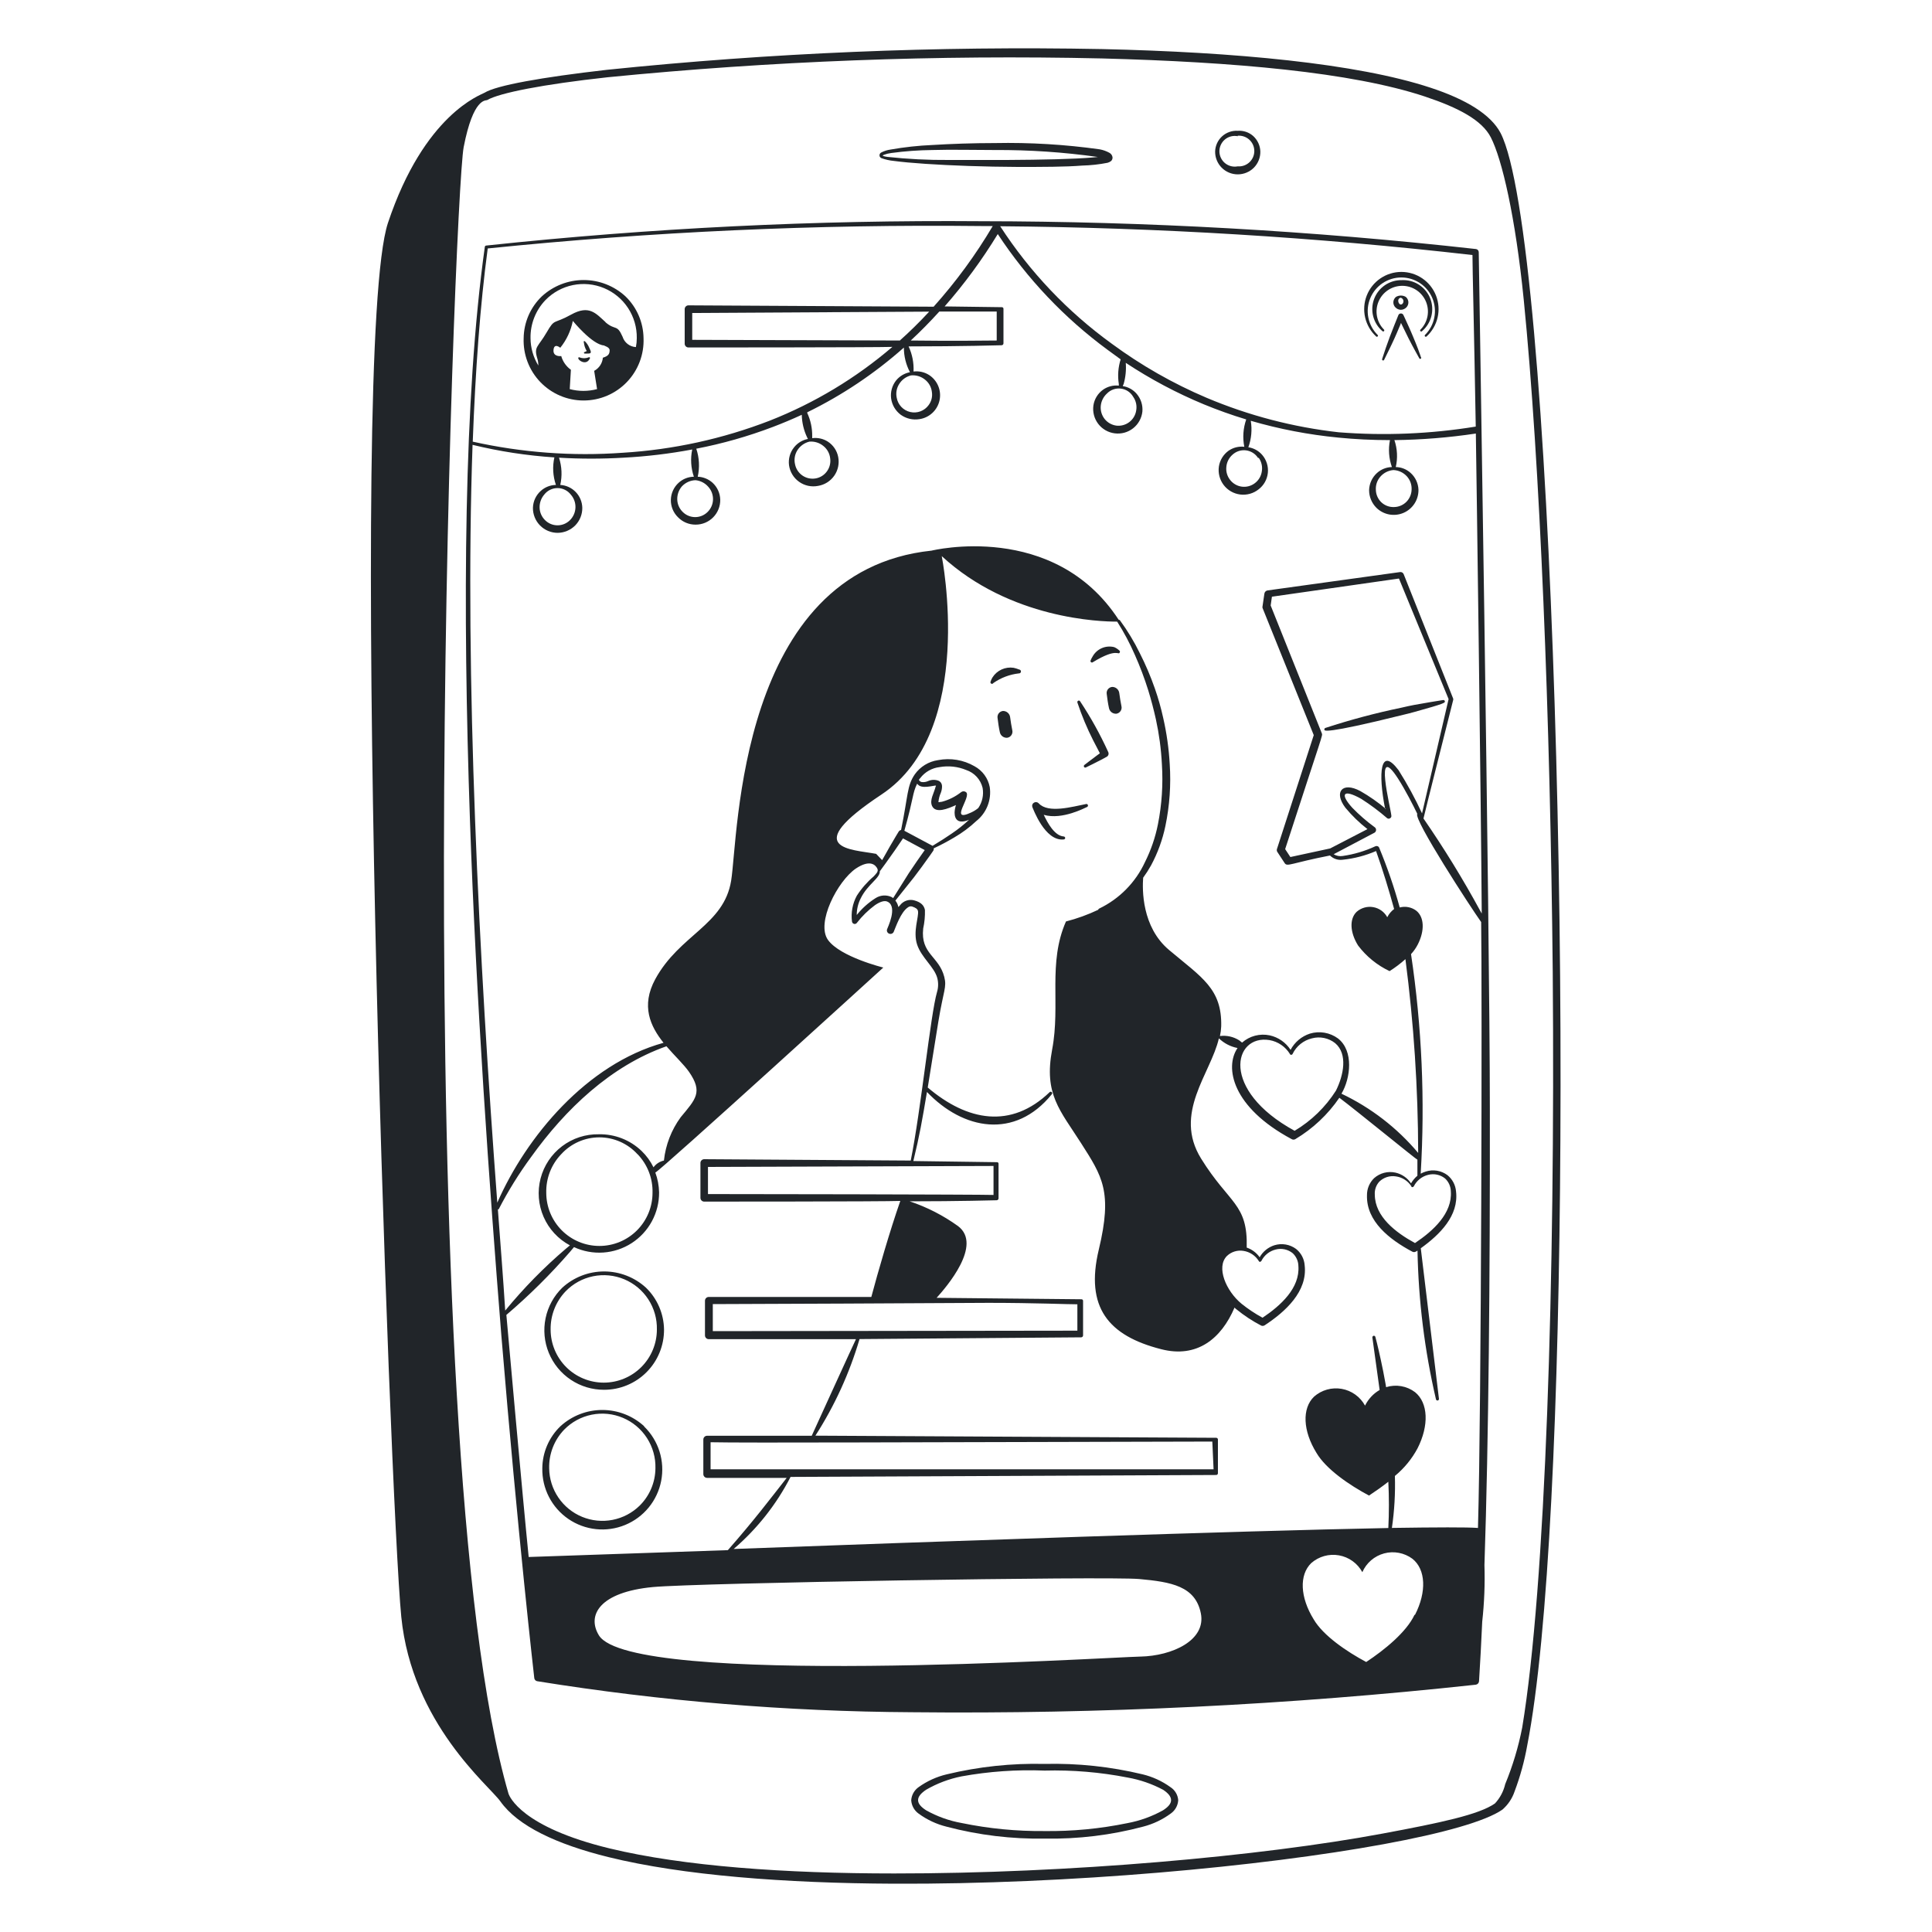 <svg xmlns="http://www.w3.org/2000/svg" width="400" height="400" viewBox="0 0 400 400" fill="none"><path fill-rule="evenodd" clip-rule="evenodd" d="M317.619 68.92C315.719 47.78 313.359 32.72 310.679 27.54C308.679 23.74 303.619 20.6 296.179 18.16C280.919 13.12 255.639 10.78 228.179 10.16C193.93 9.502 159.673 10.938 125.599 14.46C112.119 16 102.759 17.68 100.319 19.2C99.559 19.66 87.859 23.58 80.319 46.16C71.999 71.3 80.699 310.74 83.079 334.72C85.279 356.88 101.319 369.72 103.599 372.96C107.199 378.04 115.159 381.82 125.999 384.5C141.359 388.28 162.499 389.9 185.059 390C221.299 390.16 261.179 386.46 286.459 381.82C298.779 379.56 307.659 377.04 311.059 374.66C312.219 373.654 313.089 372.355 313.579 370.9C314.745 367.808 315.622 364.614 316.199 361.36C320.639 338.7 322.779 289.78 323.059 236.08C323.399 176.34 321.359 110.7 317.619 68.92ZM315.159 357.66C314.375 361.673 313.196 365.599 311.639 369.38C311.292 370.875 310.562 372.254 309.519 373.38C306.219 375.7 298.279 377.38 286.259 379.62C261.059 384.32 221.279 387.9 185.119 387.88C162.639 387.88 141.559 386.4 126.239 382.7C107.879 378.26 105.499 371.9 105.299 371.42C83.999 298.32 93.999 40.8 95.999 30.46C97.999 20.12 100.599 20.88 100.859 20.72C103.379 19.24 112.419 17.46 125.759 16C159.789 12.63 193.992 11.328 228.179 12.1C255.439 12.82 279.819 14.94 294.999 19.98C301.959 22.3 306.819 24.86 308.659 28.44C310.979 32.96 313.759 44.9 315.479 62.1C318.839 95.78 320.959 148.56 321.479 201.24C321.999 264.94 319.999 328.42 315.159 357.66Z" fill="#212529"></path><path fill-rule="evenodd" clip-rule="evenodd" d="M290.498 148C291.338 147.8 292.158 147.6 292.918 147.38C299.178 145.64 299.218 145.5 299.138 145.18C299.131 145.138 299.116 145.098 299.092 145.063C299.069 145.027 299.038 144.997 299.002 144.974C298.966 144.952 298.926 144.937 298.884 144.931C298.842 144.925 298.799 144.928 298.758 144.94L296.278 145.34C292.978 145.9 292.278 146.02 290.138 146.52C284.831 147.62 279.59 149.015 274.438 150.7C274.356 150.719 274.285 150.77 274.24 150.841C274.195 150.912 274.18 150.998 274.198 151.08C274.258 151.24 273.738 152.16 290.498 148ZM226.358 153.34C226.918 154.44 227.418 155.34 227.718 155.96L227.118 156.4C225.978 157.24 224.478 158.4 224.478 158.4C224.426 158.461 224.397 158.539 224.397 158.62C224.397 158.701 224.426 158.779 224.478 158.84C224.54 158.892 224.618 158.921 224.698 158.921C224.779 158.921 224.857 158.892 224.918 158.84C224.918 158.84 226.658 158 227.918 157.34L229.178 156.66C229.335 156.557 229.448 156.4 229.496 156.22C229.543 156.039 229.523 155.847 229.438 155.68C227.785 152.045 225.846 148.547 223.638 145.22C223.621 145.182 223.597 145.148 223.566 145.12C223.535 145.092 223.499 145.071 223.459 145.057C223.42 145.044 223.378 145.039 223.336 145.043C223.295 145.047 223.255 145.06 223.218 145.08C223.145 145.118 223.09 145.184 223.064 145.262C223.038 145.34 223.043 145.425 223.078 145.5C223.978 148.19 225.074 150.811 226.358 153.34ZM220.218 173.8C220.303 173.8 220.384 173.766 220.444 173.706C220.504 173.646 220.538 173.565 220.538 173.48C220.529 173.4 220.492 173.326 220.433 173.271C220.374 173.217 220.298 173.184 220.218 173.18C218.338 173.04 216.898 170.4 216.098 168.7C219.938 169.84 224.838 167.14 225.058 167.08C225.138 167.045 225.2 166.981 225.232 166.9C225.264 166.82 225.263 166.73 225.228 166.65C225.194 166.57 225.129 166.508 225.048 166.476C224.968 166.444 224.878 166.445 224.798 166.48C222.078 167 217.018 168.48 215.058 166.32C214.936 166.187 214.772 166.1 214.593 166.075C214.415 166.049 214.233 166.086 214.078 166.18C213.922 166.268 213.802 166.409 213.74 166.578C213.678 166.746 213.677 166.931 213.738 167.1C213.878 167.36 216.298 174.2 220.218 173.8ZM211.018 138.62C210.642 138.469 210.254 138.349 209.858 138.26C209.013 138.132 208.148 138.252 207.37 138.608C206.592 138.963 205.935 139.537 205.478 140.26C205.317 140.523 205.189 140.805 205.098 141.1C205.077 141.137 205.064 141.177 205.058 141.219C205.053 141.261 205.056 141.304 205.067 141.345C205.078 141.386 205.097 141.424 205.123 141.457C205.149 141.491 205.181 141.519 205.218 141.54C205.255 141.561 205.296 141.575 205.338 141.58C205.38 141.585 205.422 141.582 205.463 141.571C205.504 141.56 205.542 141.541 205.576 141.515C205.609 141.489 205.637 141.457 205.658 141.42C207.223 140.323 209.039 139.635 210.938 139.42C211.044 139.431 211.15 139.399 211.233 139.331C211.315 139.264 211.368 139.166 211.378 139.06C211.389 138.954 211.357 138.848 211.289 138.765C211.222 138.683 211.124 138.631 211.018 138.62ZM225.858 137.08C225.918 137.136 225.996 137.168 226.078 137.168C226.16 137.168 226.239 137.136 226.298 137.08C231.338 134.02 231.498 135.76 231.838 135.08C231.875 135.008 231.883 134.924 231.861 134.846C231.839 134.768 231.788 134.702 231.718 134.66C231.414 134.374 231.062 134.144 230.678 133.98C229.813 133.764 228.899 133.843 228.084 134.205C227.269 134.568 226.598 135.192 226.178 135.98C226.026 136.22 225.899 136.474 225.798 136.74C225.775 136.796 225.768 136.858 225.778 136.919C225.789 136.979 225.817 137.035 225.858 137.08ZM133.238 70C133.215 68.384 132.872 66.789 132.231 65.307C131.589 63.824 130.66 62.483 129.498 61.36C127.138 59.186 124.047 57.978 120.838 57.978C117.629 57.978 114.538 59.186 112.178 61.36C111.01 62.479 110.076 63.819 109.43 65.302C108.785 66.786 108.441 68.382 108.418 70C108.351 71.672 108.622 73.34 109.216 74.904C109.809 76.468 110.713 77.896 111.871 79.103C113.03 80.309 114.421 81.269 115.96 81.925C117.5 82.58 119.155 82.918 120.828 82.918C122.501 82.918 124.157 82.58 125.696 81.925C127.235 81.269 128.626 80.309 129.785 79.103C130.944 77.896 131.847 76.468 132.441 74.904C133.034 73.34 133.305 71.672 133.238 70ZM126.218 72.5C126.218 73.34 125.898 73.72 124.818 74.06C124.767 74.627 124.575 75.172 124.261 75.647C123.947 76.122 123.52 76.511 123.018 76.78L123.618 80.56C121.764 81.054 119.813 81.054 117.958 80.56L118.198 76.56C117.229 75.867 116.524 74.866 116.198 73.72C116.198 73.72 114.458 73.96 114.598 72.44C114.738 70.92 115.998 72 115.998 72C117.302 70.384 118.194 68.476 118.598 66.44C118.598 66.44 122.598 71.36 125.058 71.52C125.058 71.6 126.258 71.86 126.218 72.54V72.5ZM125.358 66.68C123.358 64.88 121.978 63.06 118.238 65.14C114.498 67.22 114.918 65.82 113.178 68.82C111.438 71.82 110.538 71.74 111.178 74C111.364 74.541 111.459 75.108 111.458 75.68C110.409 73.971 109.848 72.006 109.838 70C109.792 67.067 110.906 64.235 112.938 62.12C114.48 60.543 116.459 59.464 118.62 59.024C120.781 58.584 123.025 58.802 125.06 59.651C127.096 60.499 128.83 61.94 130.039 63.785C131.247 65.63 131.874 67.795 131.838 70C131.84 70.624 131.779 71.247 131.658 71.86C131.035 71.827 130.436 71.605 129.943 71.222C129.45 70.84 129.085 70.316 128.898 69.72C127.718 67.04 127.438 68.5 125.358 66.72V66.68Z" fill="#212529"></path><path fill-rule="evenodd" clip-rule="evenodd" d="M121.839 74C121.246 74.224 120.592 74.224 119.999 74C119.969 73.972 119.93 73.956 119.889 73.956C119.848 73.956 119.809 73.972 119.779 74C119.359 74.4 121.319 75.88 122.099 74.26C122.133 74.225 122.153 74.179 122.153 74.13C122.153 74.081 122.133 74.034 122.099 74C122.065 73.966 122.018 73.946 121.969 73.946C121.92 73.946 121.873 73.966 121.839 74ZM121.999 72C121.793 71.497 121.487 71.041 121.099 70.66C121.069 70.632 121.03 70.616 120.989 70.616C120.948 70.616 120.909 70.632 120.879 70.66C120.866 70.673 120.855 70.689 120.848 70.706C120.841 70.723 120.837 70.741 120.837 70.76C120.837 70.779 120.841 70.797 120.848 70.814C120.855 70.831 120.866 70.847 120.879 70.86C120.938 71.504 121.143 72.127 121.479 72.68L121.059 72.88C121.017 72.88 120.976 72.897 120.946 72.927C120.916 72.957 120.899 72.998 120.899 73.04C120.899 73.082 120.916 73.123 120.946 73.153C120.976 73.183 121.017 73.2 121.059 73.2H121.619C122.539 73.24 122.439 72.9 121.999 72Z" fill="#212529"></path><path fill-rule="evenodd" clip-rule="evenodd" d="M308.458 229.72C308.458 192.68 306.158 52.2 306.158 52.2C306.154 52.041 306.094 51.889 305.987 51.772C305.881 51.654 305.736 51.579 305.578 51.56C271.563 47.761 237.365 45.838 203.138 45.8C168.91 45.526 134.694 47.209 100.658 50.84C100.589 50.844 100.522 50.872 100.471 50.92C100.42 50.967 100.387 51.031 100.378 51.1C95.998 82.34 95.778 125.76 97.298 169.76C98.598 207.34 101.298 245.34 103.798 276.48C107.238 318.04 110.618 347.44 110.618 347.44C110.638 347.599 110.709 347.748 110.821 347.864C110.933 347.979 111.079 348.055 111.238 348.08C136.908 352.21 162.858 354.356 188.858 354.5C227.83 354.904 266.791 353.001 305.538 348.8C305.717 348.777 305.883 348.693 306.007 348.562C306.131 348.43 306.206 348.26 306.218 348.08C306.458 344.267 306.678 340.153 306.878 335.74C307.308 331.856 307.461 327.946 307.338 324.04C308.218 297.76 308.498 264.2 308.458 229.72ZM304.858 52.8C304.858 55.66 305.198 68.38 305.538 88.32C296.166 89.846 286.645 90.242 277.178 89.5C267.762 88.449 258.547 86.044 249.818 82.36C242.857 79.405 236.266 75.647 230.178 71.16C221.043 64.549 213.211 56.303 207.078 46.84C239.753 47.109 272.392 49.098 304.858 52.8ZM291.258 98.6C291.938 99.339 292.297 100.317 292.258 101.32C292.247 102.297 291.852 103.231 291.158 103.92C290.475 104.593 289.557 104.974 288.598 104.98C288.122 104.996 287.647 104.917 287.2 104.749C286.754 104.581 286.346 104.326 285.998 104C285.295 103.33 284.886 102.41 284.858 101.44C284.79 100.441 285.121 99.455 285.778 98.7C286.467 97.899 287.445 97.403 288.498 97.32C289.551 97.366 290.543 97.826 291.258 98.6ZM100.978 51.44C134.91 47.972 169.011 46.423 203.118 46.8H205.538C202.016 52.755 197.916 58.349 193.298 63.5L142.538 63.22C142.331 63.22 142.133 63.302 141.987 63.448C141.84 63.595 141.758 63.793 141.758 64V71.16C141.758 71.262 141.778 71.364 141.817 71.458C141.857 71.553 141.914 71.639 141.987 71.712C142.059 71.784 142.145 71.841 142.24 71.881C142.334 71.92 142.436 71.94 142.538 71.94C142.538 71.94 181.558 71.94 184.758 71.82C177.214 78.284 168.643 83.442 159.398 87.08C149.643 90.861 139.361 93.107 128.918 93.74C118.515 94.489 108.058 93.714 97.878 91.44C98.418 76.8 99.398 63.24 100.978 51.44ZM194.478 64.5H206.358V70.5C204.598 70.5 197.738 70.62 188.558 70.5C190.545 68.66 192.518 66.66 194.478 64.5ZM186.258 70.5C182.598 70.5 146.738 70.36 143.318 70.36V64.8L192.378 64.52C190.378 66.68 188.338 68.687 186.258 70.54V70.5ZM146.638 100.78C146.973 101.15 147.233 101.582 147.401 102.052C147.569 102.523 147.643 103.021 147.618 103.52C147.569 104.458 147.17 105.343 146.498 106C145.816 106.68 144.892 107.062 143.928 107.062C142.965 107.062 142.04 106.68 141.358 106C140.662 105.325 140.254 104.408 140.218 103.44C140.184 102.439 140.526 101.461 141.178 100.7C141.539 100.31 141.975 99.996 142.459 99.776C142.943 99.556 143.467 99.435 143.998 99.42C145.02 99.518 145.965 100.005 146.638 100.78ZM118.178 102.4C118.831 103.139 119.176 104.1 119.142 105.086C119.109 106.071 118.699 107.007 117.998 107.7C117.316 108.38 116.392 108.762 115.428 108.762C114.465 108.762 113.54 108.38 112.858 107.7C112.158 107.02 111.749 106.095 111.718 105.12C111.689 104.125 112.031 103.156 112.678 102.4C113.003 101.98 113.42 101.641 113.897 101.407C114.374 101.174 114.897 101.053 115.428 101.053C115.959 101.053 116.483 101.174 116.959 101.407C117.436 101.641 117.853 101.98 118.178 102.4ZM98.358 169.74C97.338 142.74 96.998 115.96 97.838 92.1C103.399 93.454 109.067 94.324 114.778 94.7C114.357 96.593 114.468 98.566 115.098 100.4C113.935 100.418 112.819 100.858 111.958 101.64C111.466 102.08 111.069 102.615 110.79 103.213C110.511 103.812 110.358 104.46 110.338 105.12C110.327 105.799 110.452 106.473 110.705 107.104C110.957 107.734 111.333 108.308 111.809 108.792C112.286 109.276 112.854 109.66 113.48 109.923C114.107 110.185 114.779 110.32 115.458 110.32C116.827 110.306 118.135 109.752 119.098 108.78C119.571 108.297 119.944 107.724 120.194 107.096C120.445 106.468 120.569 105.796 120.558 105.12C120.53 103.904 120.045 102.744 119.2 101.869C118.355 100.994 117.212 100.47 115.998 100.4C116.417 98.531 116.327 96.583 115.738 94.76C120.181 95.023 124.635 95.023 129.078 94.76C133.857 94.511 138.615 93.943 143.318 93.06C142.924 94.936 143.041 96.884 143.658 98.7C142.495 98.718 141.379 99.158 140.518 99.94C140.02 100.387 139.619 100.931 139.34 101.54C139.061 102.148 138.909 102.806 138.894 103.475C138.879 104.144 139.001 104.809 139.253 105.429C139.505 106.049 139.881 106.611 140.358 107.08C140.832 107.571 141.401 107.961 142.03 108.226C142.659 108.49 143.336 108.624 144.018 108.62C144.695 108.623 145.366 108.49 145.992 108.23C146.617 107.969 147.184 107.587 147.659 107.104C148.134 106.621 148.508 106.049 148.759 105.419C149.009 104.79 149.131 104.117 149.118 103.44C149.1 102.779 148.949 102.128 148.675 101.527C148.4 100.926 148.006 100.386 147.518 99.94C146.674 99.182 145.592 98.743 144.458 98.7C144.887 96.775 144.783 94.77 144.158 92.9C149.558 91.859 154.857 90.353 159.998 88.4C161.998 87.64 163.998 86.8 165.998 85.88C166.034 87.508 166.416 89.11 167.118 90.58C167.163 90.684 167.216 90.785 167.278 90.88C166.14 91.093 165.117 91.711 164.398 92.62C163.984 93.135 163.679 93.728 163.5 94.364C163.321 94.999 163.273 95.665 163.358 96.32C163.454 97.003 163.688 97.659 164.046 98.248C164.403 98.838 164.877 99.349 165.439 99.749C166 100.149 166.637 100.431 167.311 100.578C167.985 100.724 168.681 100.732 169.358 100.6C170.032 100.492 170.677 100.249 171.255 99.886C171.833 99.523 172.332 99.048 172.723 98.488C173.113 97.928 173.386 97.295 173.526 96.627C173.666 95.959 173.67 95.269 173.538 94.6C173.411 93.952 173.154 93.336 172.783 92.789C172.412 92.243 171.934 91.777 171.378 91.42C170.42 90.816 169.28 90.568 168.158 90.72C168.169 90.587 168.169 90.453 168.158 90.32C168.182 88.664 167.833 87.023 167.138 85.52C167.145 85.467 167.145 85.413 167.138 85.36C174.382 81.821 181.11 77.313 187.138 71.96C187.136 73.737 187.569 75.488 188.398 77.06C187.264 77.273 186.244 77.883 185.518 78.78C185.108 79.3 184.807 79.898 184.632 80.537C184.456 81.176 184.411 81.843 184.498 82.5C184.59 83.168 184.815 83.811 185.158 84.391C185.502 84.971 185.957 85.478 186.498 85.88C187.616 86.678 189.003 87.001 190.358 86.78C191.364 86.633 192.3 86.183 193.043 85.49C193.787 84.797 194.301 83.894 194.518 82.901C194.736 81.909 194.645 80.874 194.259 79.934C193.873 78.994 193.21 78.194 192.358 77.64C191.401 77.033 190.262 76.779 189.138 76.92C189.223 75.13 188.873 73.346 188.118 71.72C198.918 71.72 207.358 71.48 207.358 71.48C207.411 71.48 207.463 71.47 207.511 71.45C207.56 71.429 207.604 71.4 207.641 71.363C207.678 71.326 207.708 71.281 207.728 71.233C207.748 71.184 207.758 71.132 207.758 71.08V63.92C207.758 63.835 207.724 63.754 207.664 63.694C207.604 63.634 207.523 63.6 207.438 63.6L195.578 63.44C199.671 58.774 203.351 53.762 206.578 48.46C212.668 57.721 220.354 65.827 229.278 72.4C230.178 73.04 231.078 73.7 232.018 74.4C231.5 76.048 231.37 77.793 231.638 79.5V79.84C230.486 79.715 229.327 80.014 228.378 80.68C227.843 81.061 227.391 81.547 227.047 82.107C226.703 82.667 226.476 83.29 226.378 83.94C226.283 84.611 226.322 85.293 226.493 85.949C226.664 86.604 226.965 87.219 227.376 87.757C227.787 88.295 228.302 88.746 228.89 89.083C229.477 89.42 230.126 89.636 230.798 89.72C231.47 89.806 232.153 89.758 232.806 89.578C233.459 89.397 234.07 89.089 234.602 88.67C235.135 88.251 235.578 87.73 235.907 87.138C236.236 86.545 236.444 85.893 236.518 85.22C236.575 84.564 236.503 83.902 236.303 83.274C236.104 82.646 235.783 82.064 235.358 81.56C234.624 80.692 233.601 80.117 232.478 79.94C232.478 79.94 232.478 79.72 232.618 79.58C233.038 78.133 233.194 76.622 233.078 75.12C238.185 78.496 243.603 81.376 249.258 83.72C252.038 84.86 254.958 85.92 258.018 86.84C257.384 88.657 257.246 90.611 257.618 92.5C256.468 92.37 255.31 92.661 254.358 93.32C253.826 93.704 253.375 94.19 253.031 94.749C252.688 95.309 252.459 95.931 252.358 96.58C252.261 97.25 252.297 97.932 252.466 98.588C252.634 99.244 252.93 99.86 253.338 100.4C253.75 100.944 254.266 101.4 254.857 101.741C255.448 102.081 256.101 102.3 256.778 102.384C257.455 102.468 258.142 102.415 258.798 102.229C259.454 102.043 260.066 101.727 260.598 101.3C261.128 100.893 261.569 100.382 261.895 99.799C262.221 99.216 262.424 98.573 262.494 97.909C262.563 97.245 262.496 96.573 262.297 95.936C262.099 95.298 261.772 94.707 261.338 94.2C260.601 93.338 259.579 92.77 258.458 92.6C259.092 90.847 259.265 88.959 258.958 87.12C264.877 88.84 270.943 90.004 277.078 90.6C280.518 90.94 284.078 91.12 287.778 91.12C287.407 92.982 287.546 94.91 288.178 96.7C287.019 96.726 285.91 97.174 285.058 97.96C284.572 98.407 284.18 98.947 283.905 99.548C283.63 100.149 283.478 100.799 283.458 101.46C283.455 102.139 283.586 102.811 283.843 103.439C284.101 104.067 284.48 104.639 284.958 105.12C285.682 105.837 286.604 106.321 287.605 106.511C288.606 106.7 289.641 106.587 290.577 106.186C291.514 105.784 292.309 105.112 292.861 104.256C293.414 103.4 293.698 102.399 293.678 101.38C293.653 100.719 293.494 100.071 293.212 99.473C292.931 98.875 292.531 98.34 292.038 97.9C291.197 97.143 290.11 96.717 288.978 96.7C289.404 94.85 289.307 92.918 288.698 91.12C294.343 91.052 299.976 90.598 305.558 89.76C305.718 99.56 306.618 165.76 306.778 189.14L306.478 188.6C302.9 182.016 298.974 175.627 294.718 169.46C294.718 169.26 300.858 144.96 300.858 144.96C300.898 144.85 300.898 144.73 300.858 144.62L290.618 118.88C290.561 118.735 290.458 118.612 290.324 118.533C290.19 118.453 290.033 118.42 289.878 118.44L262.438 122.24C262.272 122.264 262.117 122.341 261.999 122.46C261.88 122.579 261.802 122.733 261.778 122.9L261.398 125.5C261.36 125.624 261.36 125.756 261.398 125.88L271.998 152.2L264.418 175.66C264.37 175.763 264.345 175.876 264.345 175.99C264.345 176.104 264.37 176.217 264.418 176.32L265.978 178.7C266.518 179.52 267.278 178.7 275.358 177.12C275.701 177.46 276.117 177.716 276.575 177.868C277.033 178.021 277.52 178.066 277.998 178C280.376 177.754 282.703 177.147 284.898 176.2C286.258 179.98 287.638 184.54 288.638 188.2C288.04 188.649 287.554 189.231 287.218 189.9C286.922 189.357 286.508 188.888 286.006 188.527C285.503 188.166 284.926 187.922 284.318 187.815C283.709 187.707 283.083 187.738 282.488 187.905C281.892 188.072 281.342 188.371 280.878 188.78C279.358 190.24 279.478 193.04 281.178 195.76C282.89 198.029 285.128 199.848 287.698 201.06C288.859 200.327 289.957 199.497 290.978 198.58C292.711 211.883 293.593 225.284 293.618 238.7C289.266 233.521 283.85 229.339 277.738 226.44C279.618 223.26 280.318 217.58 277.018 215C276.192 214.393 275.236 213.986 274.226 213.813C273.216 213.639 272.179 213.703 271.198 214C269.48 214.56 268.046 215.764 267.198 217.36C266.211 215.829 264.658 214.75 262.878 214.36C261.874 214.146 260.833 214.171 259.84 214.431C258.847 214.692 257.928 215.181 257.158 215.86C256.973 215.697 256.779 215.543 256.578 215.4C255.392 214.64 253.976 214.321 252.578 214.5C252.724 213.842 252.811 213.173 252.838 212.5C253.018 204.7 248.838 202.4 242.038 196.68C236.358 191.9 236.498 184.12 236.678 181.72C237.277 180.901 237.825 180.046 238.318 179.16C239.688 176.609 240.685 173.874 241.278 171.04C242.158 166.82 242.461 162.501 242.178 158.2C241.998 154.995 241.55 151.81 240.838 148.68C240.384 146.6 239.803 144.549 239.098 142.54C238.229 140.047 237.193 137.615 235.998 135.26C234.829 132.87 233.45 130.587 231.878 128.44C231.849 128.393 231.807 128.355 231.758 128.331C231.708 128.306 231.653 128.295 231.598 128.3C218.178 107.74 192.878 114 192.878 114C152.758 118.2 152.878 173.06 151.378 182.32C149.878 191.58 140.698 193.48 135.658 202.74C132.658 208.28 134.658 212.5 137.378 215.9C121.478 220.3 108.958 235.32 102.958 249C101.098 224.22 99.378 196.86 98.358 169.74ZM167.558 91.44C168.612 91.342 169.662 91.665 170.478 92.34C170.867 92.65 171.191 93.034 171.431 93.47C171.672 93.906 171.823 94.385 171.878 94.88C172.017 95.841 171.773 96.818 171.198 97.6C170.917 97.988 170.562 98.317 170.154 98.567C169.745 98.818 169.291 98.985 168.818 99.06C167.868 99.212 166.896 98.988 166.108 98.436C165.32 97.883 164.778 97.045 164.598 96.1C164.374 95.121 164.546 94.092 165.078 93.24C165.641 92.342 166.53 91.697 167.558 91.44ZM188.618 77.72C189.672 77.622 190.722 77.945 191.538 78.62C191.927 78.93 192.251 79.314 192.491 79.75C192.732 80.186 192.883 80.665 192.938 81.16C193.012 81.636 192.991 82.122 192.874 82.589C192.757 83.056 192.548 83.495 192.258 83.88C191.834 84.464 191.247 84.91 190.571 85.163C189.895 85.416 189.159 85.464 188.455 85.302C187.752 85.14 187.112 84.775 186.614 84.252C186.117 83.729 185.784 83.071 185.658 82.36C185.443 81.384 185.623 80.363 186.158 79.52C186.708 78.619 187.593 77.972 188.618 77.72ZM234.618 82.16C234.902 82.566 235.103 83.024 235.21 83.508C235.316 83.992 235.326 84.492 235.238 84.98C235.094 85.936 234.584 86.799 233.814 87.385C233.045 87.971 232.078 88.235 231.118 88.12C230.165 87.987 229.298 87.493 228.698 86.74C228.102 85.98 227.816 85.022 227.898 84.06C227.99 83.061 228.454 82.133 229.198 81.46C229.568 81.081 230.022 80.793 230.522 80.619C231.023 80.445 231.557 80.39 232.083 80.458C232.608 80.526 233.111 80.715 233.551 81.01C233.991 81.306 234.356 81.699 234.618 82.16ZM260.618 94.8C260.904 95.209 261.106 95.671 261.212 96.158C261.318 96.645 261.327 97.149 261.238 97.64C261.095 98.599 260.577 99.462 259.798 100.04C259.032 100.623 258.067 100.88 257.113 100.757C256.158 100.633 255.291 100.138 254.698 99.38C254.091 98.626 253.804 97.663 253.898 96.7C253.975 95.702 254.442 94.775 255.198 94.12C255.571 93.781 256.014 93.526 256.495 93.375C256.977 93.224 257.485 93.179 257.985 93.243C258.486 93.308 258.966 93.481 259.393 93.75C259.82 94.018 260.183 94.377 260.458 94.8H260.618ZM286.938 167.48C285.287 166.089 283.513 164.85 281.638 163.78C277.898 161.78 276.098 163.98 278.538 167.22C279.899 168.862 281.435 170.351 283.118 171.66L275.398 175.66L267.158 177.44L266.078 175.8C274.078 151.12 273.858 152.4 273.658 151.8L263.078 125.36L263.338 123.54L289.638 119.78L299.918 144.74L294.418 168.4C292.992 165.319 291.369 162.332 289.558 159.46C285.758 154.4 285.298 160 286.778 167.48H286.938ZM292.458 245.78C292.513 245.773 292.565 245.753 292.61 245.722C292.656 245.691 292.693 245.649 292.718 245.6C293.014 245.018 293.431 244.505 293.942 244.098C294.452 243.691 295.045 243.398 295.678 243.24C296.283 243.083 296.917 243.069 297.529 243.201C298.14 243.333 298.712 243.607 299.198 244C299.56 244.34 299.851 244.748 300.054 245.201C300.256 245.655 300.367 246.144 300.378 246.64C300.718 251.22 296.718 254.84 292.958 257.36C288.958 255.18 284.678 251.9 284.638 247.36C284.601 246.866 284.665 246.37 284.826 245.902C284.988 245.435 285.244 245.005 285.578 244.64C286.025 244.206 286.567 243.883 287.16 243.695C287.754 243.508 288.383 243.461 288.998 243.56C289.64 243.647 290.256 243.871 290.805 244.216C291.353 244.561 291.821 245.019 292.178 245.56C292.182 245.603 292.195 245.644 292.216 245.682C292.236 245.72 292.264 245.753 292.298 245.78H292.458ZM267.358 218.38C267.415 218.38 267.47 218.362 267.516 218.33C267.562 218.298 267.598 218.253 267.618 218.2C268.005 217.401 268.565 216.697 269.256 216.14C269.948 215.584 270.755 215.187 271.618 214.98C272.444 214.758 273.31 214.732 274.147 214.906C274.984 215.08 275.769 215.447 276.438 215.98C279.078 218.22 278.178 222.62 276.598 225.8C274.434 229.204 271.502 232.053 268.038 234.12C252.538 225.66 255.358 214.12 262.838 215.34C263.711 215.493 264.54 215.832 265.271 216.332C266.003 216.832 266.619 217.482 267.078 218.24C267.104 218.297 267.146 218.345 267.198 218.38H267.358ZM103.238 250.38C105.195 246.588 107.448 242.956 109.978 239.52C117.058 229.64 126.478 220.66 137.978 216.62C139.698 218.62 141.578 220.38 142.658 221.92C145.558 226.12 144.058 227.54 140.938 231.3C139.007 233.934 137.807 237.032 137.458 240.28C136.592 240.468 135.824 240.966 135.298 241.68C134.678 240.409 133.839 239.258 132.818 238.28C130.448 236.014 127.277 234.777 123.998 234.84C121.252 234.784 118.567 235.654 116.376 237.311C114.186 238.968 112.617 241.315 111.924 243.973C111.231 246.631 111.453 249.444 112.555 251.96C113.657 254.476 115.575 256.547 117.998 257.84L117.198 258.5C112.625 262.397 108.409 266.694 104.598 271.34C104.178 264.62 103.618 257.62 103.078 250.38H103.238ZM131.998 238.96C133.02 240.021 133.82 241.275 134.352 242.648C134.885 244.022 135.138 245.487 135.098 246.96C135.098 249.877 133.939 252.675 131.876 254.738C129.813 256.801 127.015 257.96 124.098 257.96C121.181 257.96 118.383 256.801 116.32 254.738C114.257 252.675 113.098 249.877 113.098 246.96C113.058 245.487 113.312 244.022 113.844 242.648C114.376 241.275 115.176 240.021 116.198 238.96C117.199 237.863 118.417 236.987 119.776 236.387C121.135 235.788 122.603 235.478 124.088 235.478C125.573 235.478 127.042 235.788 128.4 236.387C129.759 236.987 130.977 237.863 131.978 238.96H131.998ZM109.458 322.36C108.238 310.36 104.958 273.62 104.838 272.24C109.544 268.227 113.943 263.869 117.998 259.2L118.838 258.2C120.735 259.08 122.823 259.467 124.909 259.323C126.995 259.18 129.011 258.511 130.769 257.38C132.527 256.248 133.971 254.69 134.966 252.851C135.96 251.012 136.474 248.951 136.458 246.86C136.427 245.459 136.163 244.074 135.678 242.76C136.618 242.48 182.878 200.32 182.878 200.32C182.878 200.32 173.998 198.14 171.438 194.62C168.878 191.1 173.438 182.38 177.198 179.82C180.218 177.82 181.298 179.16 181.638 179.82C181.978 180.48 181.238 181.02 180.898 181.44C179.544 182.596 178.365 183.944 177.398 185.44C176.503 187.082 176.153 188.966 176.398 190.82C176.417 190.929 176.467 191.03 176.541 191.111C176.616 191.193 176.712 191.251 176.818 191.28C176.924 191.309 177.036 191.306 177.139 191.27C177.243 191.235 177.333 191.168 177.398 191.08C178.477 189.687 179.742 188.449 181.158 187.4C182.098 186.76 183.158 186.3 183.858 186.74C185.858 187.86 183.738 192.1 183.658 192.4C183.599 192.575 183.61 192.766 183.688 192.934C183.766 193.101 183.906 193.233 184.078 193.3C184.249 193.371 184.44 193.376 184.614 193.313C184.788 193.25 184.932 193.124 185.018 192.96C185.478 191.9 186.478 188.86 187.978 187.86C188.098 187.765 188.238 187.699 188.387 187.668C188.536 187.637 188.691 187.641 188.838 187.68C189.598 187.94 189.958 188.18 190.058 188.62C190.278 189.76 188.978 192.84 189.878 195.56C190.778 198.28 193.438 200.18 194.058 202.5C194.304 203.454 194.283 204.457 193.998 205.4C192.658 209.98 190.678 229.78 188.558 240.28L145.798 240C145.595 240 145.399 240.079 145.254 240.221C145.108 240.363 145.023 240.557 145.018 240.76V248C145.018 248.102 145.038 248.204 145.077 248.298C145.117 248.393 145.174 248.479 145.247 248.551C145.319 248.624 145.405 248.681 145.5 248.721C145.594 248.76 145.696 248.78 145.798 248.78C145.798 248.78 183.098 248.78 186.398 248.64C184.238 254.82 181.758 263.4 180.398 268.52H146.738C146.531 268.52 146.333 268.602 146.187 268.748C146.04 268.895 145.958 269.093 145.958 269.3V276.48C145.958 276.687 146.04 276.885 146.187 277.031C146.333 277.178 146.531 277.26 146.738 277.26H177.218C176.718 278.26 168.638 295.98 168.058 297.26H146.398C146.191 297.26 145.993 297.342 145.847 297.488C145.7 297.635 145.618 297.833 145.618 298.04V305.2C145.618 305.407 145.7 305.605 145.847 305.751C145.993 305.898 146.191 305.98 146.398 305.98H162.878C159.538 310.24 156.158 314.72 150.698 320.94L109.458 322.36ZM182.178 180.36C182.598 179.8 184.038 177.82 185.278 176.04L186.958 173.58L191.458 176C191.018 176.58 188.658 180 188.158 180.78C187.658 181.56 185.238 185.42 184.918 185.94C184.789 185.837 184.648 185.75 184.498 185.68C183.977 185.456 183.408 185.364 182.843 185.413C182.278 185.462 181.733 185.65 181.258 185.96C179.78 186.896 178.469 188.072 177.378 189.44C177.377 188.245 177.658 187.066 178.198 186C179.638 183.04 182.278 181.8 182.158 180.34L182.178 180.36ZM199.998 164C199.855 163.89 199.679 163.83 199.498 163.83C199.317 163.83 199.141 163.89 198.998 164C197.816 164.933 196.454 165.614 194.998 166C194.658 166 194.218 166.2 194.298 166C194.359 165.365 194.521 164.744 194.778 164.16C194.941 163.752 195.029 163.319 195.038 162.88C195.055 162.647 195.008 162.414 194.903 162.206C194.797 161.998 194.636 161.823 194.438 161.7C194.082 161.543 193.697 161.462 193.308 161.462C192.919 161.462 192.534 161.543 192.178 161.7C191.766 161.891 191.31 161.967 190.858 161.92C190.73 161.901 190.608 161.851 190.504 161.774C190.399 161.697 190.315 161.596 190.258 161.48C190.258 161.36 190.438 161.22 190.538 161.08C191.019 160.454 191.621 159.931 192.308 159.543C192.995 159.155 193.754 158.909 194.538 158.82C196.391 158.492 198.299 158.7 200.038 159.42C200.872 159.697 201.622 160.183 202.217 160.83C202.812 161.477 203.232 162.265 203.438 163.12C203.701 164.577 203.377 166.08 202.538 167.3C202.077 167.681 201.565 167.998 201.018 168.24C196.378 170.4 201.238 164.9 199.998 164ZM193.718 162.84C193.358 164.28 192.438 165.6 192.958 166.84C193.718 168.52 196.258 167.42 197.918 166.68C197.755 167.185 197.66 167.71 197.638 168.24C197.638 169.78 198.518 170.62 200.638 169.72C199.529 170.76 198.338 171.709 197.078 172.56C195.918 173.36 194.578 174.22 193.078 175.12L187.238 172C189.238 164.9 188.858 164.38 189.878 162.26C189.99 162.394 190.118 162.515 190.258 162.62C191.458 163.42 194.118 162.28 193.758 162.78L193.718 162.84ZM146.578 247.22V241.6L205.698 241.4V247.4C203.858 247.3 149.858 247.2 146.578 247.22ZM204.578 269.74C214.378 269.74 221.438 270.06 223.058 270.04V275.5C221.058 275.5 151.358 275.6 147.578 275.6V270C150.178 270 198.758 269.8 204.658 269.74H204.578ZM177.998 298.64L250.998 298.46L251.258 304.2H147.118V298.6C150.358 298.68 162.798 298.68 177.998 298.64ZM235.998 342.98C229.378 343.12 130.638 349.42 123.998 338.58C121.458 334.44 124.118 329.62 135.198 328.58C144.378 327.72 229.198 326.32 235.858 326.92C242.518 327.52 247.478 328.4 248.618 334C249.758 339.6 242.698 342.84 236.098 342.98H235.998ZM292.858 334.34C291.178 337.92 286.618 341.62 282.858 344.1C278.858 341.96 273.958 338.66 271.978 335.26C269.158 330.7 268.958 326.06 271.478 323.62C272.254 322.939 273.173 322.442 274.166 322.164C275.16 321.887 276.204 321.837 277.22 322.017C278.236 322.198 279.198 322.604 280.036 323.207C280.873 323.81 281.565 324.594 282.058 325.5C282.47 324.555 283.089 323.715 283.87 323.043C284.651 322.37 285.573 321.883 286.569 321.615C287.564 321.348 288.607 321.309 289.62 321.5C290.632 321.691 291.589 322.108 292.418 322.72C295.198 324.92 295.398 329.58 292.958 334.34H292.858ZM305.898 316.34C303.778 316.18 297.418 316.2 288.178 316.34C288.699 312.778 288.906 309.178 288.798 305.58C290.714 304.002 292.303 302.066 293.478 299.88C295.898 295.12 295.698 290.46 292.978 288.24C292.134 287.601 291.148 287.172 290.104 286.992C289.061 286.811 287.989 286.882 286.978 287.2L286.858 286.48C286.538 284.64 286.198 283.02 285.898 281.62C285.258 278.62 284.758 276.8 284.758 276.8C284.739 276.718 284.688 276.647 284.617 276.602C284.546 276.557 284.46 276.542 284.378 276.56C284.299 276.583 284.231 276.635 284.186 276.705C284.142 276.775 284.125 276.858 284.138 276.94C284.138 276.94 285.578 287.4 285.638 287.78C284.331 288.535 283.28 289.663 282.618 291.02C282.125 290.116 281.434 289.334 280.598 288.733C279.761 288.132 278.8 287.727 277.786 287.549C276.771 287.37 275.73 287.422 274.738 287.701C273.747 287.98 272.831 288.479 272.058 289.16C269.538 291.6 269.738 296.24 272.558 300.8C274.558 304.2 279.398 307.48 283.438 309.64C284.718 308.8 286.078 307.84 287.438 306.78C287.598 309.971 287.598 313.169 287.438 316.36C256.298 316.96 194.098 319.14 151.898 320.7C156.752 316.535 160.753 311.468 163.678 305.78L251.798 305.38C251.847 305.38 251.896 305.37 251.941 305.351C251.986 305.331 252.026 305.303 252.06 305.268C252.094 305.232 252.12 305.19 252.137 305.144C252.154 305.098 252.161 305.049 252.158 305V298C252.148 297.912 252.106 297.83 252.04 297.771C251.973 297.712 251.887 297.679 251.798 297.68L168.818 297.24C172.801 291.042 175.878 284.307 177.958 277.24L223.838 276.88C223.941 276.88 224.04 276.841 224.114 276.77C224.189 276.699 224.233 276.603 224.238 276.5V269.32C224.238 269.235 224.204 269.154 224.144 269.094C224.084 269.034 224.003 269 223.918 269L193.918 268.7C195.918 266.48 203.518 257.72 198.338 253.84C195.281 251.641 191.91 249.915 188.338 248.72C198.458 248.72 206.338 248.5 206.338 248.5C206.444 248.5 206.546 248.458 206.621 248.383C206.696 248.308 206.738 248.206 206.738 248.1V240.92C206.738 240.84 206.707 240.764 206.65 240.708C206.594 240.652 206.518 240.62 206.438 240.62L189.098 240.38C190.398 235.02 190.918 232.02 191.918 226.08C199.398 233.94 210.138 235.96 217.758 226.56C217.814 226.5 217.846 226.422 217.846 226.34C217.846 226.258 217.814 226.179 217.758 226.12C217.73 226.09 217.696 226.065 217.658 226.049C217.62 226.032 217.579 226.024 217.538 226.024C217.497 226.024 217.456 226.032 217.418 226.049C217.38 226.065 217.346 226.09 217.318 226.12C209.318 233.8 200.278 232.12 192.078 225.16C192.338 223.66 193.838 214.12 194.278 211.5C195.358 204.94 196.058 204.42 195.498 202.24C194.398 197.96 190.558 197.52 191.138 192.24C191.414 190.979 191.535 189.69 191.498 188.4C191.318 187.52 190.758 186.8 189.238 186.4C188.713 186.268 188.16 186.292 187.649 186.47C187.137 186.648 186.689 186.971 186.358 187.4L185.998 187.8C185.908 187.308 185.695 186.847 185.378 186.46L189.238 181.62L190.838 179.48C192.178 177.66 193.178 176.2 193.178 176.2C193.24 176.122 193.284 176.032 193.309 175.935C193.333 175.838 193.336 175.738 193.318 175.64C194.775 174.959 196.197 174.204 197.578 173.38C199.215 172.43 200.738 171.296 202.118 170C203.161 169.175 203.969 168.091 204.461 166.855C204.952 165.619 205.11 164.276 204.918 162.96C204.745 162.051 204.371 161.191 203.825 160.444C203.278 159.697 202.572 159.081 201.758 158.64C199.473 157.32 196.788 156.873 194.198 157.38C193.241 157.52 192.322 157.853 191.497 158.358C190.672 158.864 189.958 159.531 189.398 160.32C187.758 162.7 188.038 164.64 186.558 171.84C186.455 171.857 186.357 171.896 186.271 171.955C186.184 172.014 186.112 172.09 186.058 172.18C186.058 172.18 185.158 173.64 184.198 175.32C183.658 176.24 183.098 177.32 182.638 178.08L181.398 176.78C176.278 175.82 165.398 175.84 182.498 164.5C202.238 151.44 194.978 115.14 194.978 115.14C209.118 128.18 227.918 128.72 231.298 128.7C232.705 130.906 233.935 133.22 234.978 135.62C236.038 138.005 236.959 140.449 237.738 142.94C238.318 144.82 238.878 146.94 239.318 148.94C239.985 151.994 240.399 155.098 240.558 158.22C240.824 162.385 240.549 166.566 239.738 170.66C239.199 173.375 238.297 176.005 237.058 178.48C235.108 182.7 231.749 186.108 227.558 188.12C227.508 188.139 227.465 188.171 227.433 188.214C227.401 188.256 227.382 188.307 227.378 188.36C225.233 189.377 222.997 190.187 220.698 190.78C216.898 199.4 219.598 208 217.838 217.28C216.078 226.56 219.478 229.86 223.838 236.7C228.198 243.54 230.378 246.7 227.498 258.7C224.618 270.7 229.498 276.56 240.418 279.34C247.818 281.24 252.838 277.18 255.598 270.72C255.724 270.862 255.865 270.989 256.018 271.1C257.57 272.364 259.246 273.469 261.018 274.4C261.138 274.474 261.277 274.514 261.418 274.514C261.559 274.514 261.698 274.474 261.818 274.4C266.158 271.56 270.738 267.36 270.118 261.98C270.074 261.321 269.892 260.678 269.586 260.093C269.28 259.507 268.855 258.992 268.338 258.58C267.701 258.108 266.961 257.793 266.179 257.661C265.397 257.529 264.595 257.584 263.838 257.82C262.549 258.234 261.463 259.12 260.798 260.3C260.137 259.368 259.199 258.669 258.118 258.3C258.358 249.16 254.518 249.3 248.678 239.88C242.838 230.46 250.678 222.28 252.358 214.98C253.425 216.005 254.765 216.7 256.218 216.98C253.498 220.98 255.078 229.24 267.418 235.84C267.535 235.913 267.67 235.951 267.808 235.951C267.946 235.951 268.081 235.913 268.198 235.84C271.815 233.679 274.92 230.758 277.298 227.28C280.698 229.82 293.298 240.12 293.458 240.1V243.42C292.93 243.867 292.484 244.401 292.138 245C291.392 243.872 290.238 243.077 288.918 242.78C288.144 242.607 287.339 242.62 286.571 242.818C285.803 243.017 285.092 243.394 284.498 243.92C284.023 244.378 283.647 244.928 283.392 245.537C283.138 246.146 283.01 246.8 283.018 247.46C282.858 252.86 287.678 256.62 292.358 259.12C292.478 259.194 292.617 259.234 292.758 259.234C292.899 259.234 293.038 259.194 293.158 259.12L293.478 258.92C293.671 269.285 294.951 279.602 297.298 289.7C297.313 289.781 297.359 289.854 297.426 289.903C297.493 289.951 297.576 289.972 297.658 289.96C297.74 289.945 297.812 289.899 297.861 289.832C297.909 289.765 297.93 289.682 297.918 289.6C297.918 289.6 294.378 260.32 294.158 258.44C298.158 255.56 302.038 251.68 301.458 246.7C301.409 246.042 301.226 245.401 300.92 244.816C300.613 244.231 300.191 243.715 299.678 243.3C299.042 242.826 298.301 242.511 297.518 242.382C296.735 242.253 295.933 242.314 295.178 242.56C294.817 242.669 294.468 242.816 294.138 243C295.057 227.818 294.386 212.582 292.138 197.54C292.695 196.941 293.166 196.268 293.538 195.54C294.998 192.68 294.878 189.88 293.238 188.56C292.754 188.193 292.193 187.941 291.597 187.823C291.001 187.705 290.385 187.725 289.798 187.88C288.638 183.668 287.215 179.534 285.538 175.5C285.51 175.43 285.467 175.366 285.411 175.315C285.356 175.263 285.29 175.224 285.218 175.2C285.149 175.17 285.074 175.155 284.998 175.155C284.923 175.155 284.848 175.17 284.778 175.2C282.629 176.201 280.345 176.882 277.998 177.22C277.349 177.33 276.681 177.202 276.118 176.86L284.578 172.4C284.677 172.339 284.759 172.254 284.816 172.152C284.873 172.051 284.903 171.936 284.903 171.82C284.903 171.704 284.873 171.589 284.816 171.487C284.759 171.386 284.677 171.301 284.578 171.24C282.936 170.038 281.397 168.7 279.978 167.24C277.418 164.42 277.978 163.24 281.838 165.4C283.719 166.601 285.511 167.938 287.198 169.4C287.288 169.466 287.396 169.502 287.508 169.502C287.62 169.502 287.728 169.466 287.818 169.4C287.916 169.343 287.992 169.255 288.036 169.15C288.079 169.046 288.087 168.93 288.058 168.82C287.958 167.48 284.338 153.28 289.438 161.18C290.958 163.54 292.618 166.8 293.438 168.5C292.538 169.48 304.518 187.92 306.658 190.9C306.858 203.7 306.718 291.4 305.998 316.36L305.898 316.34ZM260.878 261.24C260.935 261.233 260.99 261.213 261.039 261.182C261.087 261.151 261.128 261.109 261.158 261.06C261.45 260.475 261.867 259.961 262.378 259.554C262.889 259.146 263.483 258.855 264.118 258.7C264.723 258.543 265.357 258.529 265.968 258.661C266.58 258.793 267.152 259.067 267.638 259.46C268.001 259.799 268.292 260.207 268.495 260.661C268.698 261.114 268.808 261.603 268.818 262.1C269.158 266.68 265.158 270.3 261.398 272.82C259.86 271.987 258.401 271.016 257.038 269.92C253.818 267.26 251.758 262.36 253.998 260.06C254.447 259.623 254.992 259.298 255.59 259.11C256.187 258.923 256.82 258.878 257.438 258.98C258.089 259.079 258.71 259.318 259.259 259.68C259.808 260.043 260.272 260.52 260.618 261.08C260.648 261.147 260.701 261.201 260.766 261.234C260.832 261.266 260.907 261.276 260.978 261.26L260.878 261.24Z" fill="#212529"></path><path fill-rule="evenodd" clip-rule="evenodd" d="M133.74 266.6C131.373 264.438 128.285 263.24 125.08 263.24C121.875 263.24 118.786 264.438 116.42 266.6C114.662 268.314 113.457 270.514 112.958 272.917C112.459 275.321 112.69 277.819 113.621 280.09C114.551 282.362 116.139 284.304 118.181 285.667C120.223 287.03 122.625 287.752 125.08 287.74C126.715 287.74 128.334 287.417 129.844 286.788C131.353 286.16 132.724 285.24 133.876 284.08C135.029 282.92 135.94 281.543 136.559 280.03C137.177 278.516 137.49 276.895 137.48 275.26C137.456 273.642 137.113 272.044 136.471 270.558C135.83 269.072 134.901 267.727 133.74 266.6ZM136 275.26C136 278.177 134.841 280.975 132.778 283.038C130.715 285.101 127.917 286.26 125 286.26C122.082 286.26 119.284 285.101 117.222 283.038C115.159 280.975 114 278.177 114 275.26C113.957 272.322 115.07 269.485 117.1 267.36C118.638 265.771 120.62 264.682 122.787 264.237C124.953 263.791 127.204 264.009 129.245 264.862C131.285 265.715 133.022 267.164 134.227 269.019C135.432 270.874 136.05 273.049 136 275.26ZM133.36 295.28C130.993 293.118 127.905 291.92 124.7 291.92C121.495 291.92 118.406 293.118 116.04 295.28C114.863 296.409 113.924 297.762 113.278 299.26C112.632 300.757 112.293 302.369 112.28 304C112.24 306.059 112.713 308.096 113.656 309.927C114.599 311.759 115.983 313.327 117.683 314.49C119.382 315.653 121.345 316.376 123.393 316.592C125.442 316.808 127.512 316.512 129.417 315.729C131.322 314.946 133.003 313.702 134.308 312.108C135.612 310.514 136.5 308.621 136.891 306.599C137.283 304.576 137.164 302.488 136.548 300.523C135.931 298.558 134.836 296.776 133.36 295.34V295.28ZM135.7 304C135.674 306.903 134.502 309.678 132.44 311.72C130.899 313.232 128.949 314.259 126.83 314.673C124.711 315.086 122.517 314.868 120.521 314.046C118.525 313.224 116.815 311.833 115.602 310.047C114.389 308.261 113.728 306.159 113.7 304C113.663 302.528 113.918 301.063 114.45 299.69C114.982 298.317 115.781 297.063 116.8 296C118.348 294.414 120.339 293.332 122.512 292.896C124.684 292.459 126.938 292.687 128.979 293.551C131.02 294.415 132.753 295.874 133.952 297.738C135.151 299.602 135.76 301.784 135.7 304ZM182.12 32.36C182.186 32.528 182.315 32.665 182.48 32.74C183.318 33.044 184.192 33.239 185.08 33.32C188.34 33.76 194.12 34.14 200.46 34.36C203.82 34.48 207.34 34.54 210.74 34.56C215.8 34.56 220.58 34.56 224.06 34.28C225.826 34.237 227.586 34.043 229.32 33.7C229.59 33.627 229.842 33.497 230.06 33.32C230.153 33.225 230.225 33.112 230.274 32.989C230.322 32.865 230.344 32.733 230.34 32.6C230.319 32.4 230.25 32.208 230.138 32.041C230.027 31.874 229.876 31.736 229.7 31.64C229.076 31.295 228.4 31.052 227.7 30.92C220.512 29.911 213.256 29.477 206 29.62C201.44 29.62 196.9 29.78 193.04 30.02C190.142 30.144 187.256 30.458 184.4 30.96C183.701 31.054 183.024 31.271 182.4 31.6C182.275 31.677 182.18 31.794 182.129 31.932C182.079 32.069 182.075 32.22 182.12 32.36ZM182.78 32.18L182.98 32.06C183.477 31.874 183.993 31.746 184.52 31.68C187.351 31.297 190.203 31.09 193.06 31.06C196.92 30.94 201.44 31.06 205.96 31.06C213.098 31.023 220.231 31.504 227.3 32.5L226.28 32.6C222.44 32.94 215.6 33.08 208.44 33.12H196.44C192.184 33.154 187.93 32.94 183.7 32.48C183.394 32.443 183.093 32.376 182.8 32.28L182.78 32.18ZM256.26 36.1C256.885 36.101 257.503 35.977 258.08 35.737C258.657 35.496 259.18 35.144 259.62 34.7C260.05 34.258 260.388 33.736 260.614 33.162C260.841 32.589 260.952 31.976 260.94 31.36C260.92 30.755 260.779 30.159 260.525 29.61C260.27 29.06 259.908 28.567 259.46 28.16C259.026 27.775 258.519 27.481 257.969 27.296C257.419 27.11 256.838 27.037 256.26 27.08C255.669 27.045 255.078 27.129 254.521 27.326C253.963 27.524 253.451 27.831 253.015 28.23C252.578 28.63 252.227 29.112 251.98 29.65C251.734 30.187 251.597 30.769 251.58 31.36C251.572 31.98 251.687 32.595 251.919 33.169C252.15 33.744 252.494 34.267 252.929 34.708C253.364 35.149 253.883 35.499 254.455 35.738C255.027 35.977 255.64 36.1 256.26 36.1ZM256.26 28.1C256.697 28.065 257.137 28.121 257.552 28.265C257.966 28.408 258.347 28.636 258.669 28.934C258.992 29.232 259.249 29.593 259.425 29.995C259.601 30.397 259.692 30.831 259.692 31.27C259.692 31.709 259.601 32.143 259.425 32.545C259.249 32.947 258.992 33.308 258.669 33.606C258.347 33.904 257.966 34.132 257.552 34.275C257.137 34.419 256.697 34.475 256.26 34.44C255.799 34.531 255.324 34.518 254.868 34.404C254.413 34.289 253.988 34.075 253.625 33.776C253.262 33.478 252.97 33.103 252.77 32.678C252.569 32.254 252.465 31.79 252.465 31.32C252.465 30.85 252.569 30.386 252.77 29.962C252.97 29.537 253.262 29.162 253.625 28.863C253.988 28.565 254.413 28.351 254.868 28.236C255.324 28.122 255.799 28.109 256.26 28.2V28.1ZM293.6 72.28C293.3 71.5 292.92 70.54 292.52 69.6C292.28 69 292 68.4 291.76 67.84C291.1 66.36 290.56 65.22 290.56 65.22C290.512 65.119 290.435 65.034 290.339 64.977C290.242 64.92 290.131 64.893 290.02 64.9C289.912 64.9 289.807 64.933 289.718 64.993C289.629 65.054 289.56 65.14 289.52 65.24C289.52 65.24 288.02 68.94 287.74 69.74C287.46 70.54 287.16 71.32 286.92 72.02L286.16 74.32C286.139 74.376 286.139 74.438 286.162 74.493C286.184 74.549 286.226 74.594 286.28 74.62C286.338 74.64 286.402 74.636 286.458 74.61C286.514 74.584 286.557 74.537 286.58 74.48L287.64 72.32C287.98 71.64 288.32 70.88 288.68 70.12C289.04 69.36 289.34 68.58 289.64 67.9C289.94 67.22 289.94 67.18 290.06 66.86L291.6 70C292.06 70.92 292.54 71.8 292.94 72.54C293.34 73.28 293.88 74.24 293.88 74.24C293.92 74.278 293.974 74.299 294.03 74.299C294.085 74.299 294.139 74.278 294.18 74.24C294.201 74.221 294.218 74.198 294.23 74.172C294.241 74.146 294.247 74.118 294.247 74.09C294.247 74.061 294.241 74.034 294.23 74.008C294.218 73.982 294.201 73.959 294.18 73.94C294.18 73.94 294 73.34 293.6 72.28ZM290 64.14C290.215 64.141 290.429 64.099 290.628 64.017C290.827 63.934 291.008 63.813 291.16 63.66C291.307 63.513 291.421 63.337 291.495 63.142C291.569 62.948 291.602 62.741 291.591 62.533C291.579 62.326 291.524 62.123 291.429 61.938C291.335 61.753 291.202 61.59 291.04 61.46C290.736 61.284 290.391 61.192 290.04 61.192C289.689 61.192 289.344 61.284 289.04 61.46C288.875 61.588 288.739 61.75 288.643 61.935C288.546 62.12 288.49 62.324 288.479 62.533C288.467 62.741 288.501 62.95 288.577 63.144C288.653 63.339 288.77 63.514 288.92 63.66C289.206 63.95 289.592 64.122 290 64.14ZM290 61.64C290.126 61.672 290.241 61.736 290.336 61.826C290.43 61.916 290.499 62.029 290.537 62.153C290.576 62.278 290.581 62.41 290.553 62.537C290.526 62.664 290.466 62.782 290.38 62.88C289.68 63.58 288.98 61.86 290 61.64Z" fill="#212529"></path><path fill-rule="evenodd" clip-rule="evenodd" d="M284.899 69.66C284.943 69.699 285 69.721 285.059 69.721C285.118 69.721 285.175 69.699 285.219 69.66C285.244 69.641 285.264 69.617 285.278 69.589C285.292 69.562 285.299 69.531 285.299 69.5C285.299 69.469 285.292 69.438 285.278 69.41C285.264 69.383 285.244 69.359 285.219 69.34C284.243 68.368 283.577 67.128 283.306 65.777C283.034 64.426 283.17 63.025 283.696 61.751C284.222 60.477 285.114 59.389 286.259 58.622C287.405 57.856 288.752 57.447 290.129 57.447C291.507 57.447 292.854 57.856 294 58.622C295.145 59.389 296.037 60.477 296.563 61.751C297.089 63.025 297.225 64.426 296.953 65.777C296.682 67.128 296.016 68.368 295.039 69.34C295.018 69.361 295 69.385 294.988 69.413C294.977 69.44 294.97 69.47 294.97 69.5C294.97 69.53 294.977 69.56 294.988 69.587C295 69.615 295.018 69.639 295.039 69.66C295.083 69.699 295.14 69.721 295.199 69.721C295.258 69.721 295.315 69.699 295.359 69.66C296.499 68.61 297.294 67.24 297.642 65.73C297.991 64.22 297.875 62.641 297.311 61.197C296.748 59.754 295.761 58.515 294.482 57.641C293.202 56.767 291.689 56.299 290.139 56.299C288.59 56.299 287.077 56.767 285.797 57.641C284.517 58.515 283.531 59.754 282.967 61.197C282.404 62.641 282.288 64.22 282.636 65.73C282.985 67.24 283.78 68.61 284.919 69.66H284.899Z" fill="#212529"></path><path fill-rule="evenodd" clip-rule="evenodd" d="M290.218 58C288.983 57.979 287.772 58.34 286.749 59.033C285.727 59.727 284.943 60.719 284.506 61.874C284.068 63.029 283.998 64.291 284.304 65.488C284.611 66.684 285.279 67.757 286.218 68.56C286.261 68.603 286.318 68.626 286.378 68.626C286.438 68.626 286.496 68.603 286.538 68.56C286.581 68.518 286.604 68.46 286.604 68.4C286.604 68.34 286.581 68.282 286.538 68.24C285.799 67.494 285.298 66.546 285.097 65.515C284.896 64.485 285.004 63.418 285.408 62.449C285.812 61.48 286.494 60.652 287.368 60.069C288.242 59.487 289.268 59.176 290.318 59.176C291.368 59.176 292.395 59.487 293.268 60.069C294.142 60.652 294.824 61.48 295.228 62.449C295.632 63.418 295.741 64.485 295.54 65.515C295.339 66.546 294.837 67.494 294.098 68.24C294.053 68.28 294.026 68.336 294.022 68.396C294.018 68.456 294.038 68.515 294.078 68.56C294.118 68.605 294.174 68.633 294.234 68.636C294.294 68.64 294.353 68.62 294.398 68.58C295.359 67.77 296.042 66.679 296.35 65.46C296.657 64.241 296.574 62.956 296.112 61.787C295.65 60.618 294.833 59.623 293.775 58.944C292.718 58.264 291.474 57.934 290.218 58ZM242.318 370C240.594 368.756 238.645 367.86 236.578 367.36C229.928 365.758 223.097 365.032 216.258 365.2C209.44 365.036 202.629 365.762 195.998 367.36C193.912 367.856 191.942 368.752 190.198 370C189.755 370.31 189.386 370.715 189.12 371.185C188.853 371.656 188.695 372.18 188.658 372.72C188.69 373.264 188.843 373.794 189.106 374.272C189.369 374.749 189.735 375.162 190.178 375.48C191.921 376.76 193.899 377.684 195.998 378.2C202.633 379.951 209.477 380.778 216.338 380.66C223.207 380.784 230.06 379.95 236.698 378.18C238.77 377.644 240.719 376.714 242.438 375.44C242.877 375.124 243.239 374.714 243.499 374.24C243.759 373.766 243.909 373.24 243.938 372.7C243.896 372.155 243.728 371.627 243.447 371.159C243.166 370.69 242.779 370.293 242.318 370ZM240.798 374.8C238.499 376.081 236.006 376.98 233.418 377.46C227.774 378.623 222.021 379.173 216.258 379.1C210.502 379.157 204.756 378.601 199.118 377.44C196.528 376.978 194.034 376.086 191.738 374.8C190.718 374.14 190.078 373.46 190.078 372.7C190.078 371.94 190.698 371.26 191.718 370.56C194.002 369.235 196.489 368.296 199.078 367.78C204.744 366.753 210.505 366.351 216.258 366.58C222.027 366.429 227.795 366.911 233.458 368.02C236.03 368.474 238.514 369.331 240.818 370.56C241.838 371.24 242.458 371.94 242.458 372.7C242.458 373.46 241.818 374.14 240.798 374.8ZM209.138 148.5C209.098 148.138 208.924 147.803 208.65 147.563C208.377 147.322 208.023 147.193 207.658 147.2C207.485 147.217 207.316 147.269 207.164 147.354C207.011 147.439 206.878 147.555 206.773 147.694C206.668 147.833 206.593 147.993 206.552 148.162C206.512 148.332 206.507 148.508 206.538 148.68C206.658 149.66 206.798 150.68 206.998 151.56C207.062 151.921 207.261 152.244 207.555 152.463C207.848 152.682 208.214 152.781 208.578 152.74C208.75 152.707 208.914 152.64 209.059 152.541C209.204 152.442 209.327 152.315 209.421 152.167C209.515 152.019 209.577 151.853 209.604 151.68C209.631 151.507 209.622 151.33 209.578 151.16C209.398 150.28 209.258 149.4 209.138 148.5ZM230.258 142.22C230.084 142.237 229.916 142.289 229.764 142.374C229.611 142.459 229.478 142.575 229.373 142.714C229.268 142.853 229.193 143.013 229.152 143.182C229.112 143.352 229.107 143.528 229.138 143.7C229.258 144.68 229.398 145.7 229.598 146.58C229.662 146.941 229.861 147.264 230.155 147.483C230.448 147.702 230.814 147.801 231.178 147.76C231.35 147.727 231.514 147.66 231.659 147.561C231.804 147.462 231.927 147.335 232.021 147.187C232.115 147.039 232.177 146.873 232.204 146.7C232.231 146.527 232.222 146.35 232.178 146.18C231.998 145.3 231.858 144.42 231.738 143.52C231.698 143.158 231.524 142.823 231.25 142.583C230.977 142.342 230.623 142.213 230.258 142.22Z" fill="#212529"></path></svg>